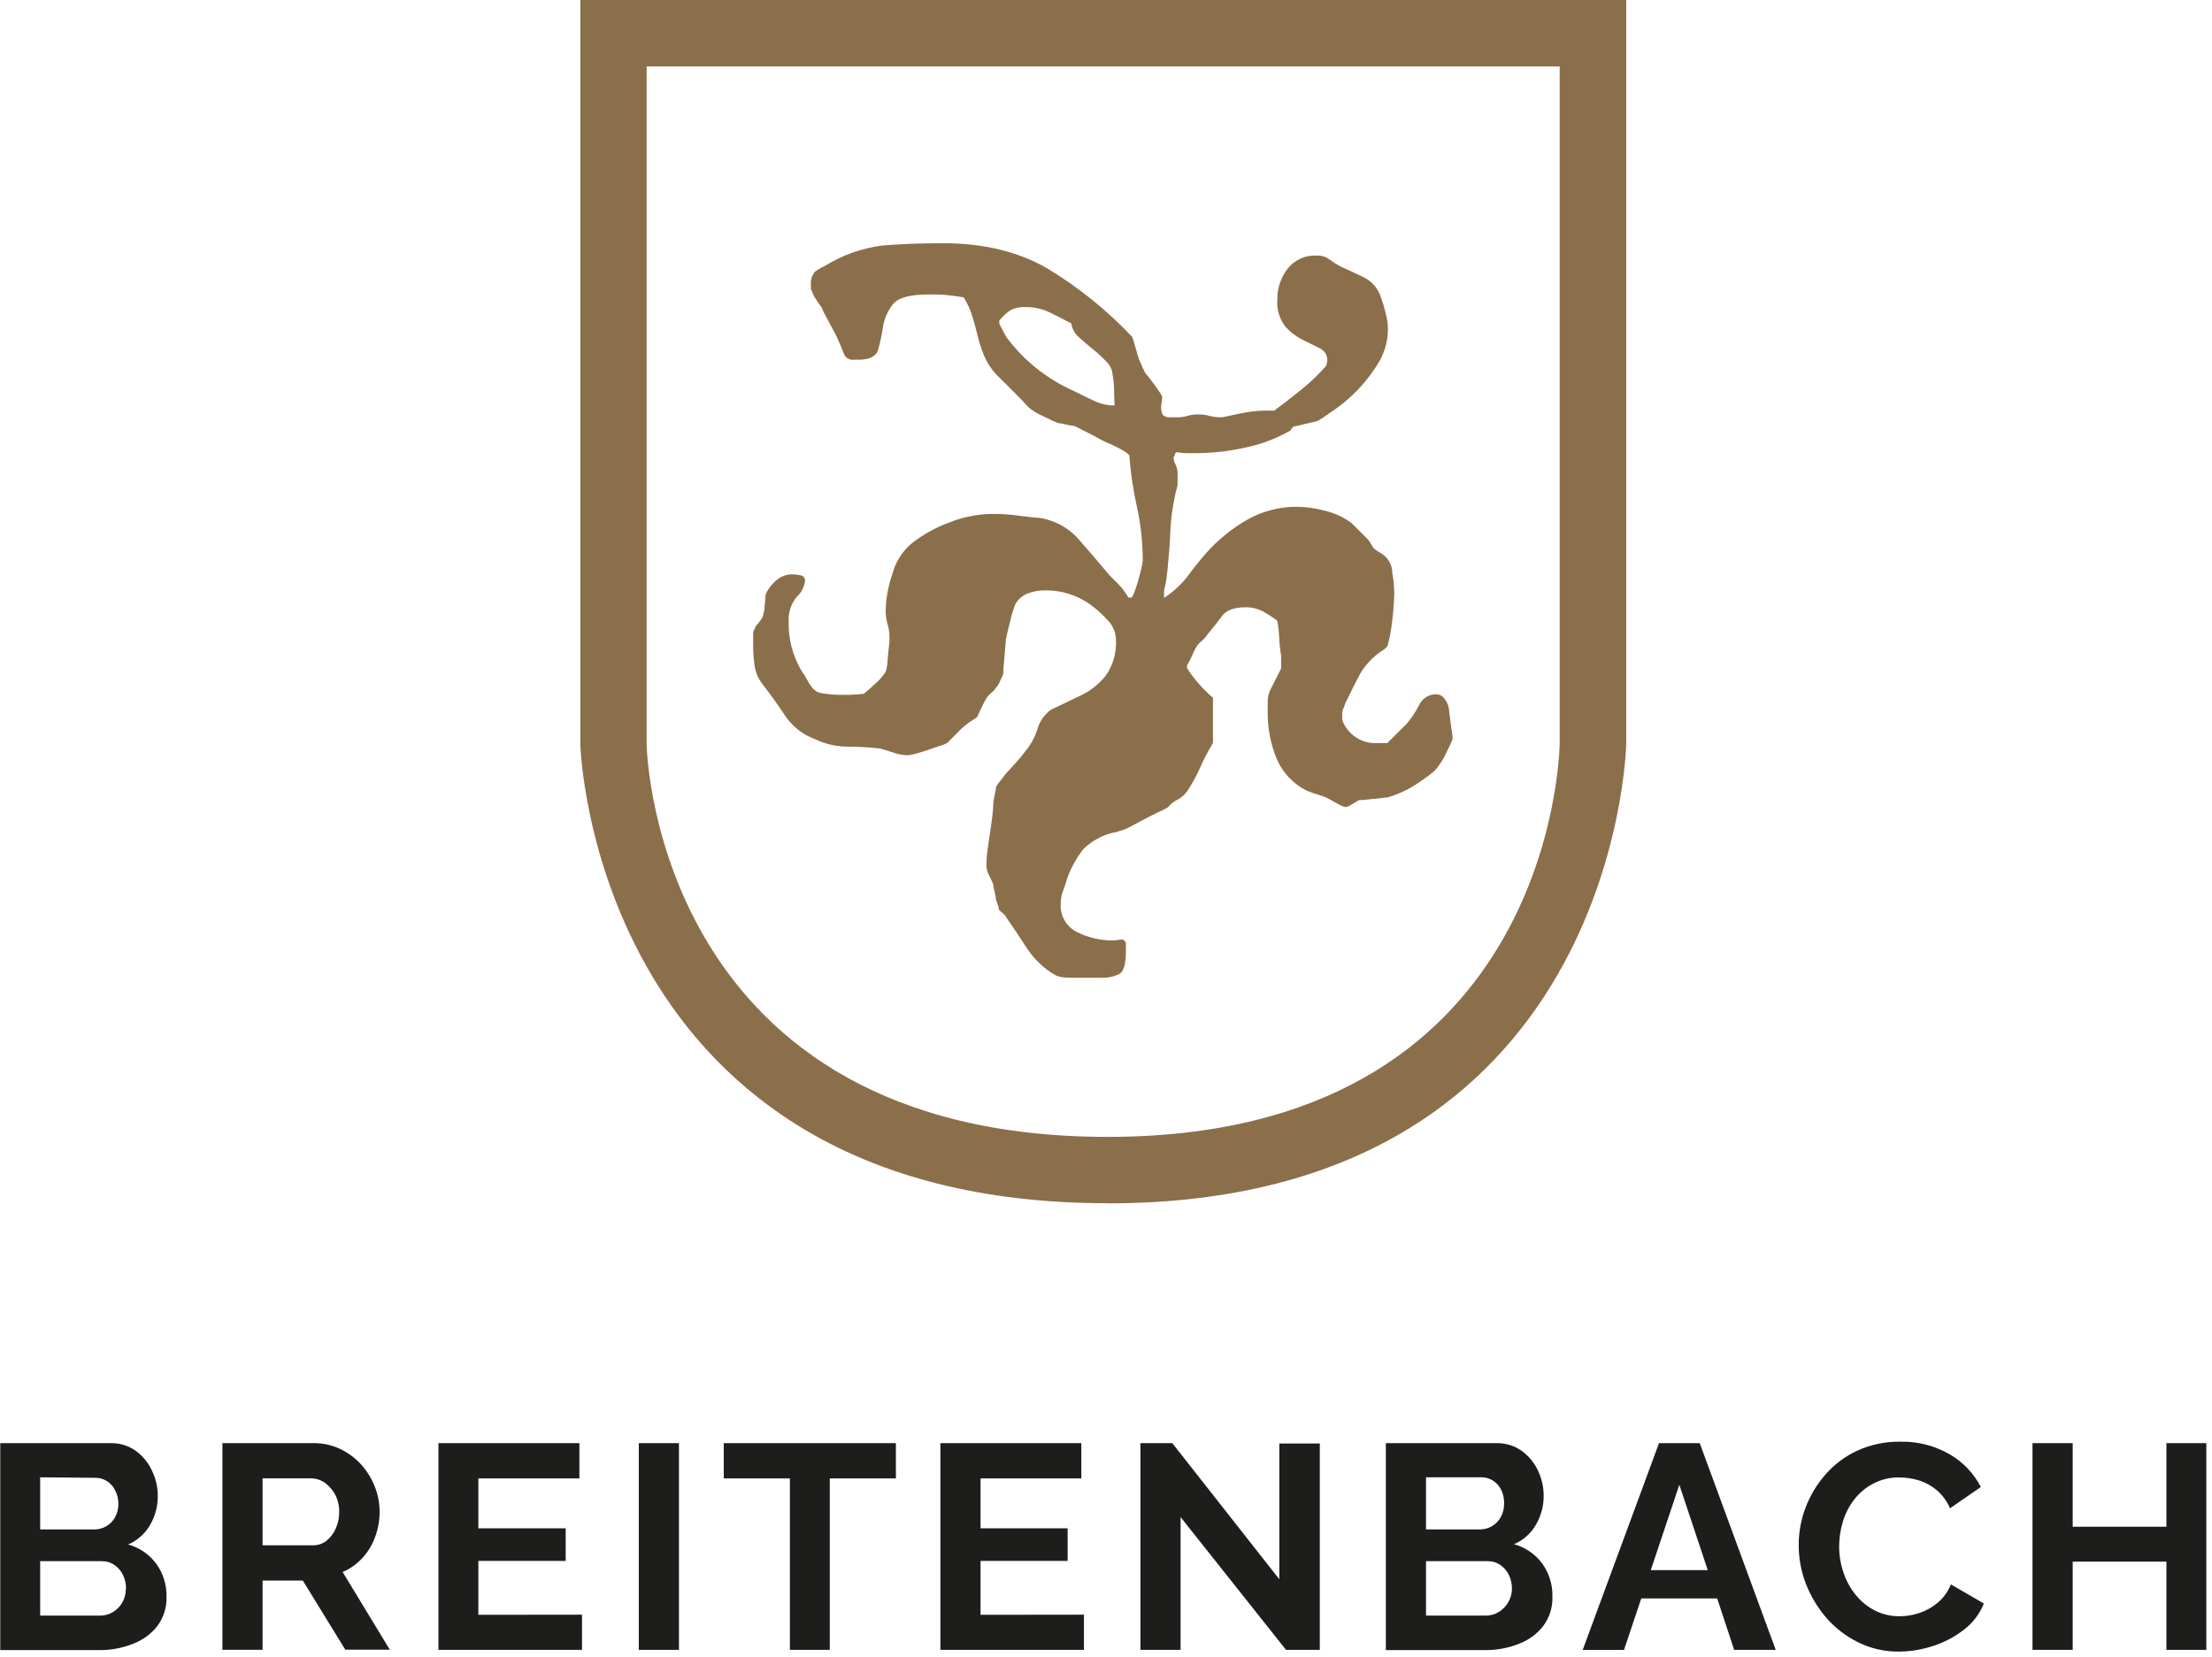 <svg width="347" height="260" viewBox="0 0 347 260" fill="none" xmlns="http://www.w3.org/2000/svg">
<g clip-path="url(#clip0_354_2914)">
<path d="M26.12 250.49C26.178 252.134 25.681 253.751 24.71 255.08C23.718 256.349 22.397 257.321 20.89 257.89C19.227 258.557 17.451 258.896 15.66 258.89H0.04V226.42H17.35C18.763 226.388 20.148 226.812 21.3 227.63C22.413 228.439 23.295 229.525 23.86 230.78C24.458 232.028 24.762 233.396 24.75 234.78C24.751 236.334 24.344 237.862 23.57 239.21C22.785 240.602 21.561 241.696 20.09 242.32C21.854 242.8 23.406 243.856 24.5 245.32C25.588 246.821 26.157 248.636 26.12 250.49ZM6.3 231.78V239.96H14.7C15.376 239.979 16.045 239.813 16.633 239.48C17.222 239.147 17.709 238.659 18.04 238.07C18.412 237.401 18.595 236.644 18.57 235.88C18.565 235.147 18.383 234.427 18.04 233.78C17.752 233.201 17.308 232.713 16.76 232.37C16.223 232.027 15.597 231.85 14.96 231.86L6.3 231.78ZM19.77 249.28C19.786 248.51 19.614 247.748 19.27 247.06C18.963 246.434 18.497 245.9 17.92 245.51C17.347 245.126 16.67 244.927 15.98 244.94H6.3V253.48H15.66C16.393 253.488 17.114 253.29 17.74 252.91C18.36 252.531 18.871 251.997 19.222 251.36C19.572 250.723 19.751 250.006 19.74 249.28H19.77Z" fill="#1D1D1B"/>
<path d="M34.89 258.848V226.418H49.23C50.662 226.407 52.077 226.722 53.37 227.338C54.614 227.931 55.731 228.759 56.66 229.778C57.573 230.799 58.298 231.974 58.8 233.248C59.294 234.5 59.549 235.833 59.55 237.178C59.556 238.526 59.318 239.864 58.85 241.128C58.411 242.354 57.731 243.48 56.85 244.438C55.981 245.38 54.925 246.129 53.75 246.638L61.15 258.828H54.17L47.5 247.978H41.19V258.848H34.89ZM41.19 242.448H49.1C49.859 242.46 50.6 242.214 51.2 241.748C51.83 241.24 52.331 240.588 52.66 239.848C53.037 239.017 53.225 238.111 53.21 237.198C53.227 236.252 53.007 235.317 52.57 234.478C52.176 233.748 51.622 233.115 50.95 232.628C50.326 232.189 49.583 231.951 48.82 231.948H41.19V242.448Z" fill="#1D1D1B"/>
<path d="M91.3 253.332V258.852H68.78V226.422H90.89V231.952H75.04V239.782H88.74V244.902H75.04V253.352L91.3 253.332Z" fill="#1D1D1B"/>
<path d="M100.21 258.852V226.422H106.51V258.852H100.21Z" fill="#1D1D1B"/>
<path d="M140.54 231.952H130.17V258.852H123.91V231.952H113.54V226.422H140.54V231.952Z" fill="#1D1D1B"/>
<path d="M170.04 253.332V258.852H147.52V226.422H169.63V231.952H153.82V239.782H167.48V244.902H153.82V253.352L170.04 253.332Z" fill="#1D1D1B"/>
<path d="M185.2 238.022V258.852H178.9V226.422H183.9L200.69 247.782V226.472H207.04V258.852H201.74L185.2 238.022Z" fill="#1D1D1B"/>
<path d="M243.53 250.489C243.59 252.136 243.09 253.754 242.11 255.079C241.125 256.35 239.806 257.323 238.3 257.889C236.638 258.556 234.862 258.895 233.07 258.889H217.4V226.42H234.76C236.173 226.389 237.557 226.813 238.71 227.629C239.813 228.433 240.693 229.503 241.27 230.739C241.863 231.989 242.168 233.356 242.16 234.739C242.158 236.295 241.747 237.822 240.97 239.17C240.19 240.562 238.969 241.655 237.5 242.279C239.264 242.759 240.816 243.815 241.91 245.279C243.007 246.792 243.576 248.622 243.53 250.489ZM223.7 231.779V239.959H232.11C232.783 239.965 233.446 239.792 234.03 239.459C234.609 239.115 235.089 238.626 235.42 238.039C235.787 237.369 235.97 236.613 235.95 235.849C235.969 235.104 235.804 234.366 235.47 233.7C235.179 233.123 234.737 232.635 234.19 232.289C233.65 231.947 233.021 231.77 232.38 231.779H223.7ZM237.18 249.279C237.191 248.51 237.02 247.75 236.68 247.059C236.367 246.438 235.903 245.905 235.33 245.509C234.757 245.126 234.08 244.927 233.39 244.939H223.7V253.479H233.04C233.773 253.487 234.494 253.289 235.12 252.909C235.737 252.536 236.247 252.009 236.6 251.379C236.974 250.753 237.174 250.039 237.18 249.309V249.279Z" fill="#1D1D1B"/>
<path d="M260.25 226.422H266.64L278.56 258.852H272.04L269.38 250.782H257.47L254.76 258.862H248.28L260.25 226.422ZM267.9 246.342L263.44 232.952L258.96 246.342H267.9Z" fill="#1D1D1B"/>
<path d="M282.17 242.361C282.169 240.372 282.531 238.399 283.24 236.541C283.964 234.631 285.024 232.867 286.37 231.331C287.756 229.747 289.46 228.473 291.37 227.591C293.492 226.629 295.801 226.151 298.13 226.191C300.849 226.131 303.53 226.823 305.88 228.191C307.954 229.397 309.64 231.17 310.74 233.301L305.9 236.641C305.423 235.518 304.686 234.524 303.75 233.741C302.919 233.052 301.956 232.538 300.92 232.231C299.946 231.946 298.936 231.802 297.92 231.801C296.481 231.779 295.06 232.123 293.79 232.801C292.636 233.414 291.63 234.27 290.84 235.311C290.045 236.35 289.448 237.526 289.08 238.781C288.705 240.027 288.513 241.32 288.51 242.621C288.507 244.027 288.74 245.423 289.2 246.751C289.629 248.032 290.286 249.225 291.14 250.271C291.96 251.278 292.982 252.103 294.14 252.691C295.338 253.289 296.661 253.594 298 253.581C299.04 253.575 300.072 253.406 301.06 253.081C302.113 252.736 303.091 252.193 303.94 251.481C304.872 250.705 305.594 249.708 306.04 248.581L311.21 251.581C310.56 253.21 309.478 254.631 308.08 255.691C306.621 256.825 304.972 257.692 303.21 258.251C301.487 258.82 299.685 259.113 297.87 259.121C295.67 259.147 293.494 258.653 291.52 257.681C289.617 256.747 287.918 255.445 286.52 253.851C285.139 252.25 284.044 250.423 283.28 248.451C282.533 246.508 282.157 244.443 282.17 242.361Z" fill="#1D1D1B"/>
<path d="M346.11 226.422V258.852H339.85V245.012H325.15V258.852H318.84V226.422H325.15V239.532H339.85V226.422H346.11Z" fill="#1D1D1B"/>
<path d="M173.76 188.78C93.35 188.78 91.04 117.48 91.04 116.78V0H255.11V116.66C255.11 117.43 253.36 188.8 173.76 188.8M101.44 10.43V116.66C101.44 119.06 103.72 178.37 173.76 178.37C242.91 178.37 244.63 119.11 244.67 116.58V10.43H101.44Z" fill="#8B6F4B"/>
<path d="M154.76 135.72V136.16C154.839 136.609 154.991 137.041 155.21 137.44C155.52 138.08 155.72 138.51 155.81 138.71C155.846 139.143 155.923 139.572 156.04 139.99C156.151 140.406 156.225 140.831 156.26 141.26C156.384 141.525 156.488 141.799 156.57 142.08C156.636 142.3 156.686 142.524 156.72 142.75C156.906 142.943 157.106 143.12 157.32 143.28C157.62 143.53 157.77 143.71 157.77 143.8C158.87 145.4 159.98 147.05 161.08 148.75C162.198 150.462 163.693 151.896 165.45 152.94C165.829 153.134 166.238 153.263 166.66 153.32C167.108 153.38 167.559 153.407 168.01 153.4H172.52C173.588 153.472 174.656 153.265 175.62 152.8C176.26 152.4 176.62 151.25 176.62 149.35V147.85L176.17 147.4C175.892 147.401 175.615 147.425 175.34 147.47C175.068 147.529 174.789 147.556 174.51 147.55C172.614 147.548 170.743 147.114 169.04 146.28C168.187 145.878 167.477 145.225 167.005 144.408C166.534 143.591 166.323 142.65 166.4 141.71C166.404 141.026 166.533 140.348 166.78 139.71C167.03 139.07 167.25 138.4 167.45 137.71C168.042 136.088 168.886 134.569 169.95 133.21C171.225 131.97 172.805 131.09 174.53 130.66C174.844 130.637 175.151 130.563 175.44 130.44C175.682 130.34 175.933 130.267 176.19 130.22C176.684 130.032 177.162 129.804 177.62 129.54L179.73 128.42C180.484 128.02 181.184 127.67 181.83 127.37C182.324 127.159 182.802 126.911 183.26 126.63C183.666 126.117 184.187 125.706 184.78 125.43C185.385 125.108 185.901 124.641 186.28 124.07C187.048 122.905 187.717 121.677 188.28 120.4C188.859 119.083 189.528 117.807 190.28 116.58V109.48C189.507 108.809 188.779 108.088 188.1 107.32C187.404 106.545 186.775 105.712 186.22 104.83V104.39C186.533 103.874 186.807 103.336 187.04 102.78C187.224 102.31 187.452 101.858 187.72 101.43C187.924 101.115 188.177 100.834 188.47 100.6C188.767 100.37 189.024 100.093 189.23 99.78C190.23 98.58 191.06 97.53 191.71 96.64C192.36 95.75 193.59 95.28 195.4 95.28C196.313 95.264 197.215 95.47 198.03 95.88C198.847 96.325 199.629 96.829 200.37 97.39C200.53 98.279 200.63 99.178 200.67 100.08C200.717 101.036 200.82 101.987 200.98 102.93V104.87L199.46 107.87C199.23 108.299 199.055 108.756 198.94 109.23C198.876 109.627 198.849 110.029 198.86 110.43V111.78C198.847 114.219 199.309 116.638 200.22 118.9C201.13 121.162 202.848 123.005 205.04 124.07C205.529 124.277 206.03 124.454 206.54 124.6C207.049 124.748 207.549 124.922 208.04 125.12L209.55 125.94C210.013 126.25 210.523 126.483 211.06 126.63C211.442 126.553 211.803 126.397 212.12 126.17C212.61 125.87 212.97 125.67 213.12 125.57C213.27 125.47 213.5 125.57 213.95 125.5L215.38 125.34C215.87 125.34 216.38 125.25 216.81 125.19C217.24 125.13 217.53 125.12 217.63 125.12C218.273 124.943 218.901 124.719 219.51 124.45C220.406 124.08 221.267 123.628 222.08 123.1C222.93 122.55 223.71 122 224.41 121.45C224.952 121.074 225.412 120.591 225.76 120.03C226.182 119.473 226.538 118.869 226.82 118.23C227.32 117.23 227.67 116.48 227.87 115.98V115.53C227.77 114.93 227.64 114.06 227.5 112.91C227.36 111.76 227.27 111.13 227.27 111.04C227.161 110.516 226.927 110.026 226.59 109.61C226.446 109.406 226.256 109.238 226.036 109.12C225.815 109.002 225.57 108.937 225.32 108.93C224.747 108.918 224.183 109.076 223.699 109.384C223.215 109.692 222.833 110.136 222.6 110.66C222.065 111.705 221.41 112.685 220.65 113.58L219.14 115.08L217.63 116.58H216.13C214.938 116.663 213.75 116.357 212.746 115.708C211.742 115.059 210.975 114.102 210.56 112.98V112.24C210.531 111.962 210.554 111.68 210.63 111.41C210.792 111.091 210.92 110.756 211.01 110.41C211.91 108.5 212.72 106.91 213.42 105.61C214.353 104.075 215.643 102.789 217.18 101.86L217.63 101.41C217.799 100.875 217.936 100.331 218.04 99.78C218.2 98.98 218.31 98.13 218.42 97.24C218.53 96.35 218.6 95.49 218.65 94.68C218.7 93.87 218.72 93.34 218.72 93.04C218.718 92.01 218.617 90.982 218.42 89.97C218.429 89.288 218.246 88.618 217.892 88.034C217.539 87.451 217.029 86.978 216.42 86.67C216.15 86.52 215.895 86.342 215.66 86.14C215.57 86.14 215.39 85.92 215.14 85.47C214.996 85.177 214.818 84.902 214.61 84.65L212.06 82.1C210.864 81.194 209.497 80.541 208.04 80.18C206.571 79.77 205.056 79.545 203.53 79.51C200.791 79.482 198.091 80.171 195.7 81.51C193.278 82.9 191.093 84.669 189.23 86.75C188.024 88.15 187.024 89.403 186.23 90.51C185.212 91.797 183.989 92.909 182.61 93.8V92.75C182.639 92.496 182.689 92.246 182.76 92C182.866 91.582 182.942 91.158 182.99 90.73C183.04 90.27 183.08 89.85 183.14 89.45C183.2 89.05 183.21 88.8 183.21 88.71C183.41 86.71 183.54 84.93 183.59 83.39C183.666 81.597 183.894 79.814 184.27 78.06C184.323 77.723 184.396 77.389 184.49 77.06C184.592 76.732 184.672 76.398 184.73 76.06V74.55C184.776 73.982 184.669 73.413 184.42 72.9C184.202 72.54 184.097 72.121 184.12 71.7C184.12 71.61 184.12 71.56 184.27 71.56C184.27 71.16 184.42 70.96 184.73 70.96C185.201 71.055 185.68 71.102 186.16 71.1H187.59C190.222 71.089 192.844 70.79 195.41 70.21C197.899 69.692 200.289 68.781 202.49 67.51C202.492 67.452 202.507 67.395 202.532 67.344C202.558 67.292 202.595 67.246 202.64 67.21L202.94 66.91C203.194 66.882 203.445 66.831 203.69 66.76L204.97 66.46L206.26 66.16C206.527 66.12 206.781 66.017 207 65.86C207.2 65.76 207.91 65.29 209.12 64.43C210.022 63.832 210.874 63.163 211.67 62.43C213.365 60.919 214.836 59.175 216.04 57.25C217.31 55.325 217.892 53.027 217.69 50.73C217.607 50.126 217.483 49.528 217.32 48.94C217.143 48.176 216.916 47.425 216.64 46.69C216.425 45.987 216.066 45.337 215.586 44.781C215.105 44.225 214.514 43.775 213.85 43.46C212.5 42.82 211.27 42.24 210.17 41.75C209.565 41.414 208.984 41.036 208.43 40.62C207.881 40.238 207.218 40.054 206.55 40.1C205.673 40.048 204.796 40.211 203.996 40.575C203.196 40.94 202.497 41.494 201.96 42.19C200.912 43.565 200.356 45.252 200.38 46.98C200.252 48.481 200.683 49.977 201.59 51.18C202.345 52.05 203.262 52.763 204.29 53.28L207 54.63C207.386 54.794 207.711 55.076 207.928 55.435C208.145 55.794 208.244 56.212 208.21 56.63C208.203 56.76 208.176 56.888 208.13 57.01C208.09 57.127 208.063 57.248 208.05 57.37C206.846 58.775 205.507 60.058 204.05 61.2C202.49 62.45 201.11 63.53 199.9 64.42H198.71C197.573 64.417 196.438 64.52 195.32 64.73C194.27 64.93 193.08 65.17 191.77 65.47H191.63C190.993 65.481 190.358 65.407 189.74 65.25C189.178 65.091 188.595 65.013 188.01 65.02C187.425 65.001 186.841 65.079 186.28 65.25C185.719 65.413 185.135 65.488 184.55 65.47H183.19C182.7 65.38 182.39 65.17 182.3 64.87C182.194 64.582 182.14 64.277 182.14 63.97C182.144 63.719 182.167 63.468 182.21 63.22C182.264 62.977 182.294 62.729 182.3 62.48C182.327 62.267 182.269 62.052 182.14 61.88C182.04 61.68 181.63 61.1 180.94 60.15C180.519 59.552 180.065 58.978 179.58 58.43C179.548 58.237 179.469 58.056 179.35 57.9C179.235 57.744 179.159 57.562 179.13 57.37C178.765 56.659 178.487 55.907 178.3 55.13C177.95 53.93 177.72 53.13 177.63 52.88C173.717 48.722 169.256 45.116 164.37 42.16C159.86 39.52 154.37 38.16 147.97 38.16C144.25 38.16 141.03 38.29 138.33 38.53C135.134 38.953 132.066 40.054 129.33 41.76C129.043 41.892 128.763 42.039 128.49 42.2C128.253 42.328 128.029 42.479 127.82 42.65C127.349 43.243 127.13 43.997 127.21 44.75V45.35C127.214 45.409 127.23 45.466 127.258 45.517C127.285 45.569 127.324 45.614 127.37 45.65C127.5 46.138 127.728 46.594 128.04 46.99C128.286 47.411 128.563 47.812 128.87 48.19C129.059 48.684 129.287 49.162 129.55 49.62C129.9 50.28 130.27 50.97 130.68 51.72C131.09 52.47 131.43 53.19 131.73 53.89C132.03 54.59 132.23 55.09 132.33 55.39C132.436 55.734 132.662 56.029 132.966 56.222C133.271 56.414 133.634 56.492 133.99 56.44H134.6C136.4 56.44 137.46 55.91 137.75 54.86C138.083 53.705 138.337 52.529 138.51 51.34C138.702 50.041 139.229 48.813 140.04 47.78C140.84 46.72 142.7 46.2 145.62 46.2C146.72 46.2 147.62 46.2 148.32 46.27C149.02 46.34 149.98 46.45 151.18 46.65C151.761 47.588 152.218 48.596 152.54 49.65C152.84 50.65 153.12 51.65 153.37 52.72C153.628 53.767 153.962 54.793 154.37 55.79C154.839 56.897 155.499 57.913 156.32 58.79C156.63 59.08 157.05 59.51 157.61 60.06L159.33 61.79C159.94 62.39 160.47 62.93 160.92 63.44C161.203 63.79 161.54 64.09 161.92 64.33C162.481 64.73 163.085 65.066 163.72 65.33C164.72 65.84 165.47 66.18 165.98 66.38C166.413 66.421 166.841 66.498 167.26 66.61C167.681 66.717 168.109 66.79 168.54 66.83L170.34 67.73C171.34 68.24 172.1 68.62 172.6 68.93C173.1 69.24 173.96 69.53 175.16 70.13C176.36 70.73 177.02 71.18 177.16 71.48C177.364 74.202 177.765 76.906 178.36 79.57C178.967 82.329 179.269 85.146 179.26 87.97C179.225 88.4 179.148 88.825 179.03 89.24C178.88 89.89 178.7 90.57 178.5 91.24C178.331 91.85 178.13 92.451 177.9 93.04C177.7 93.54 177.55 93.79 177.45 93.79C177.389 93.753 177.319 93.732 177.247 93.73C177.175 93.728 177.104 93.746 177.04 93.78C176.934 93.58 176.704 93.23 176.35 92.73C176.106 92.371 175.828 92.036 175.52 91.73L174.02 90.22C172.51 88.42 170.94 86.57 169.27 84.68C167.637 82.784 165.362 81.555 162.88 81.23C162.77 81.23 162.45 81.23 161.88 81.15C161.31 81.07 160.7 81.03 160 80.93C159.3 80.83 158.59 80.75 157.9 80.7C157.21 80.65 156.63 80.63 156.23 80.63H155.49C153.241 80.678 151.019 81.132 148.93 81.97C146.785 82.754 144.777 83.871 142.98 85.28C141.52 86.538 140.474 88.207 139.98 90.07C139.346 91.903 138.992 93.821 138.93 95.76C138.92 96.499 139.024 97.234 139.24 97.94C139.444 98.645 139.542 99.376 139.53 100.11V100.78C139.44 101.47 139.33 102.4 139.24 103.54C139.237 104.176 139.132 104.807 138.93 105.41C138.468 106.115 137.909 106.751 137.27 107.3C136.701 107.854 136.1 108.375 135.47 108.86L134.57 108.94C134.06 108.94 133.66 109.01 133.36 109.01H131.7C130.842 109.008 129.986 108.934 129.14 108.79C128.785 108.769 128.438 108.668 128.127 108.495C127.815 108.322 127.546 108.081 127.34 107.79C127.046 107.418 126.791 107.016 126.58 106.59C126.359 106.171 126.105 105.77 125.82 105.39C124.369 103.002 123.639 100.244 123.72 97.45C123.65 96.061 124.107 94.696 125 93.63C125.709 92.987 126.163 92.11 126.28 91.16C126.306 90.951 126.25 90.74 126.123 90.572C125.996 90.404 125.808 90.292 125.6 90.26C125.131 90.158 124.651 90.107 124.17 90.11C123.316 90.138 122.496 90.451 121.84 91C121.094 91.607 120.501 92.381 120.11 93.26C120.11 93.46 120.06 94.03 119.96 94.98C119.931 95.567 119.83 96.148 119.66 96.71C119.557 96.982 119.404 97.233 119.21 97.45C118.9 97.85 118.7 98.1 118.6 98.2C118.514 98.277 118.46 98.385 118.45 98.5C118.448 98.558 118.433 98.615 118.407 98.666C118.382 98.718 118.345 98.764 118.3 98.8C118.222 98.939 118.171 99.092 118.15 99.25V101.25C118.151 102.331 118.228 103.41 118.38 104.48C118.541 105.55 118.983 106.557 119.66 107.4C120.97 109.09 122.14 110.74 123.2 112.34C124.315 113.992 125.921 115.251 127.79 115.94C129.349 116.702 131.056 117.112 132.79 117.14C134.528 117.141 136.264 117.238 137.99 117.43C138.79 117.63 139.54 117.87 140.25 118.11C140.973 118.367 141.734 118.495 142.5 118.49C142.857 118.436 143.211 118.362 143.56 118.27C144.16 118.11 144.81 117.92 145.56 117.67C146.31 117.42 146.91 117.19 147.56 116.99C147.934 116.892 148.291 116.74 148.62 116.54L150.19 114.96C150.672 114.435 151.204 113.959 151.78 113.54C152.018 113.349 152.269 113.176 152.53 113.02C152.797 112.863 153.051 112.685 153.29 112.49L154.03 110.91C154.238 110.414 154.493 109.938 154.79 109.49C154.99 109.172 155.248 108.893 155.55 108.67C155.845 108.441 156.096 108.159 156.29 107.84C156.551 107.547 156.755 107.208 156.89 106.84C157.09 106.39 157.25 106.07 157.35 105.84C157.45 105.61 157.35 105.38 157.42 104.78C157.49 104.18 157.52 103.59 157.58 102.99C157.64 102.39 157.67 101.82 157.72 101.27C157.77 100.72 157.8 100.4 157.8 100.27C157.9 99.78 158.12 98.82 158.48 97.42C158.677 96.502 158.951 95.602 159.3 94.73C159.756 93.965 160.463 93.382 161.3 93.08C162.094 92.785 162.934 92.632 163.78 92.63C166.558 92.554 169.276 93.453 171.46 95.17C172.332 95.843 173.139 96.597 173.87 97.42C174.632 98.234 175.06 99.305 175.07 100.42C175.165 102.39 174.61 104.336 173.49 105.96C172.286 107.489 170.704 108.678 168.9 109.41L166.72 110.47L164.84 111.36C163.818 112.123 163.076 113.202 162.73 114.43C162.321 115.722 161.658 116.918 160.78 117.95C160.34 118.559 159.859 119.137 159.34 119.68C158.48 120.68 157.96 121.2 157.76 121.4C157.478 121.815 157.174 122.216 156.85 122.6C156.596 122.864 156.393 123.173 156.25 123.51C156.25 123.6 156.18 124.02 156.03 124.78C155.897 125.348 155.82 125.927 155.8 126.51C155.8 126.8 155.75 127.38 155.65 128.22C155.55 129.06 155.42 129.94 155.28 130.85C155.14 131.76 155 132.63 154.9 133.47C154.8 134.31 154.75 134.89 154.75 135.19L154.76 135.72ZM156.76 50.43V50.29C157.277 49.655 157.883 49.099 158.56 48.64C159.264 48.292 160.047 48.133 160.83 48.18C162.098 48.155 163.356 48.415 164.51 48.94C165.51 49.44 166.74 50.03 168.05 50.73C168.175 51.578 168.601 52.352 169.25 52.91C169.96 53.56 170.68 54.18 171.44 54.78C172.185 55.377 172.887 56.025 173.54 56.72C174.13 57.271 174.488 58.025 174.54 58.83C174.689 59.622 174.766 60.425 174.77 61.23C174.77 62.43 174.85 63.23 174.85 63.62C173.729 63.616 172.622 63.363 171.61 62.88C170.55 62.37 169.52 61.88 168.52 61.37C164.272 59.506 160.587 56.562 157.83 52.83C157.73 52.63 157.55 52.29 157.3 51.83C157.05 51.37 156.87 50.99 156.78 50.83L156.76 50.43Z" fill="#8B6F4B"/>
</g>
<defs>
<clipPath id="clip0_354_2914">
<rect width="346.11" height="259.08" fill="white"/>
</clipPath>
</defs>
</svg>
